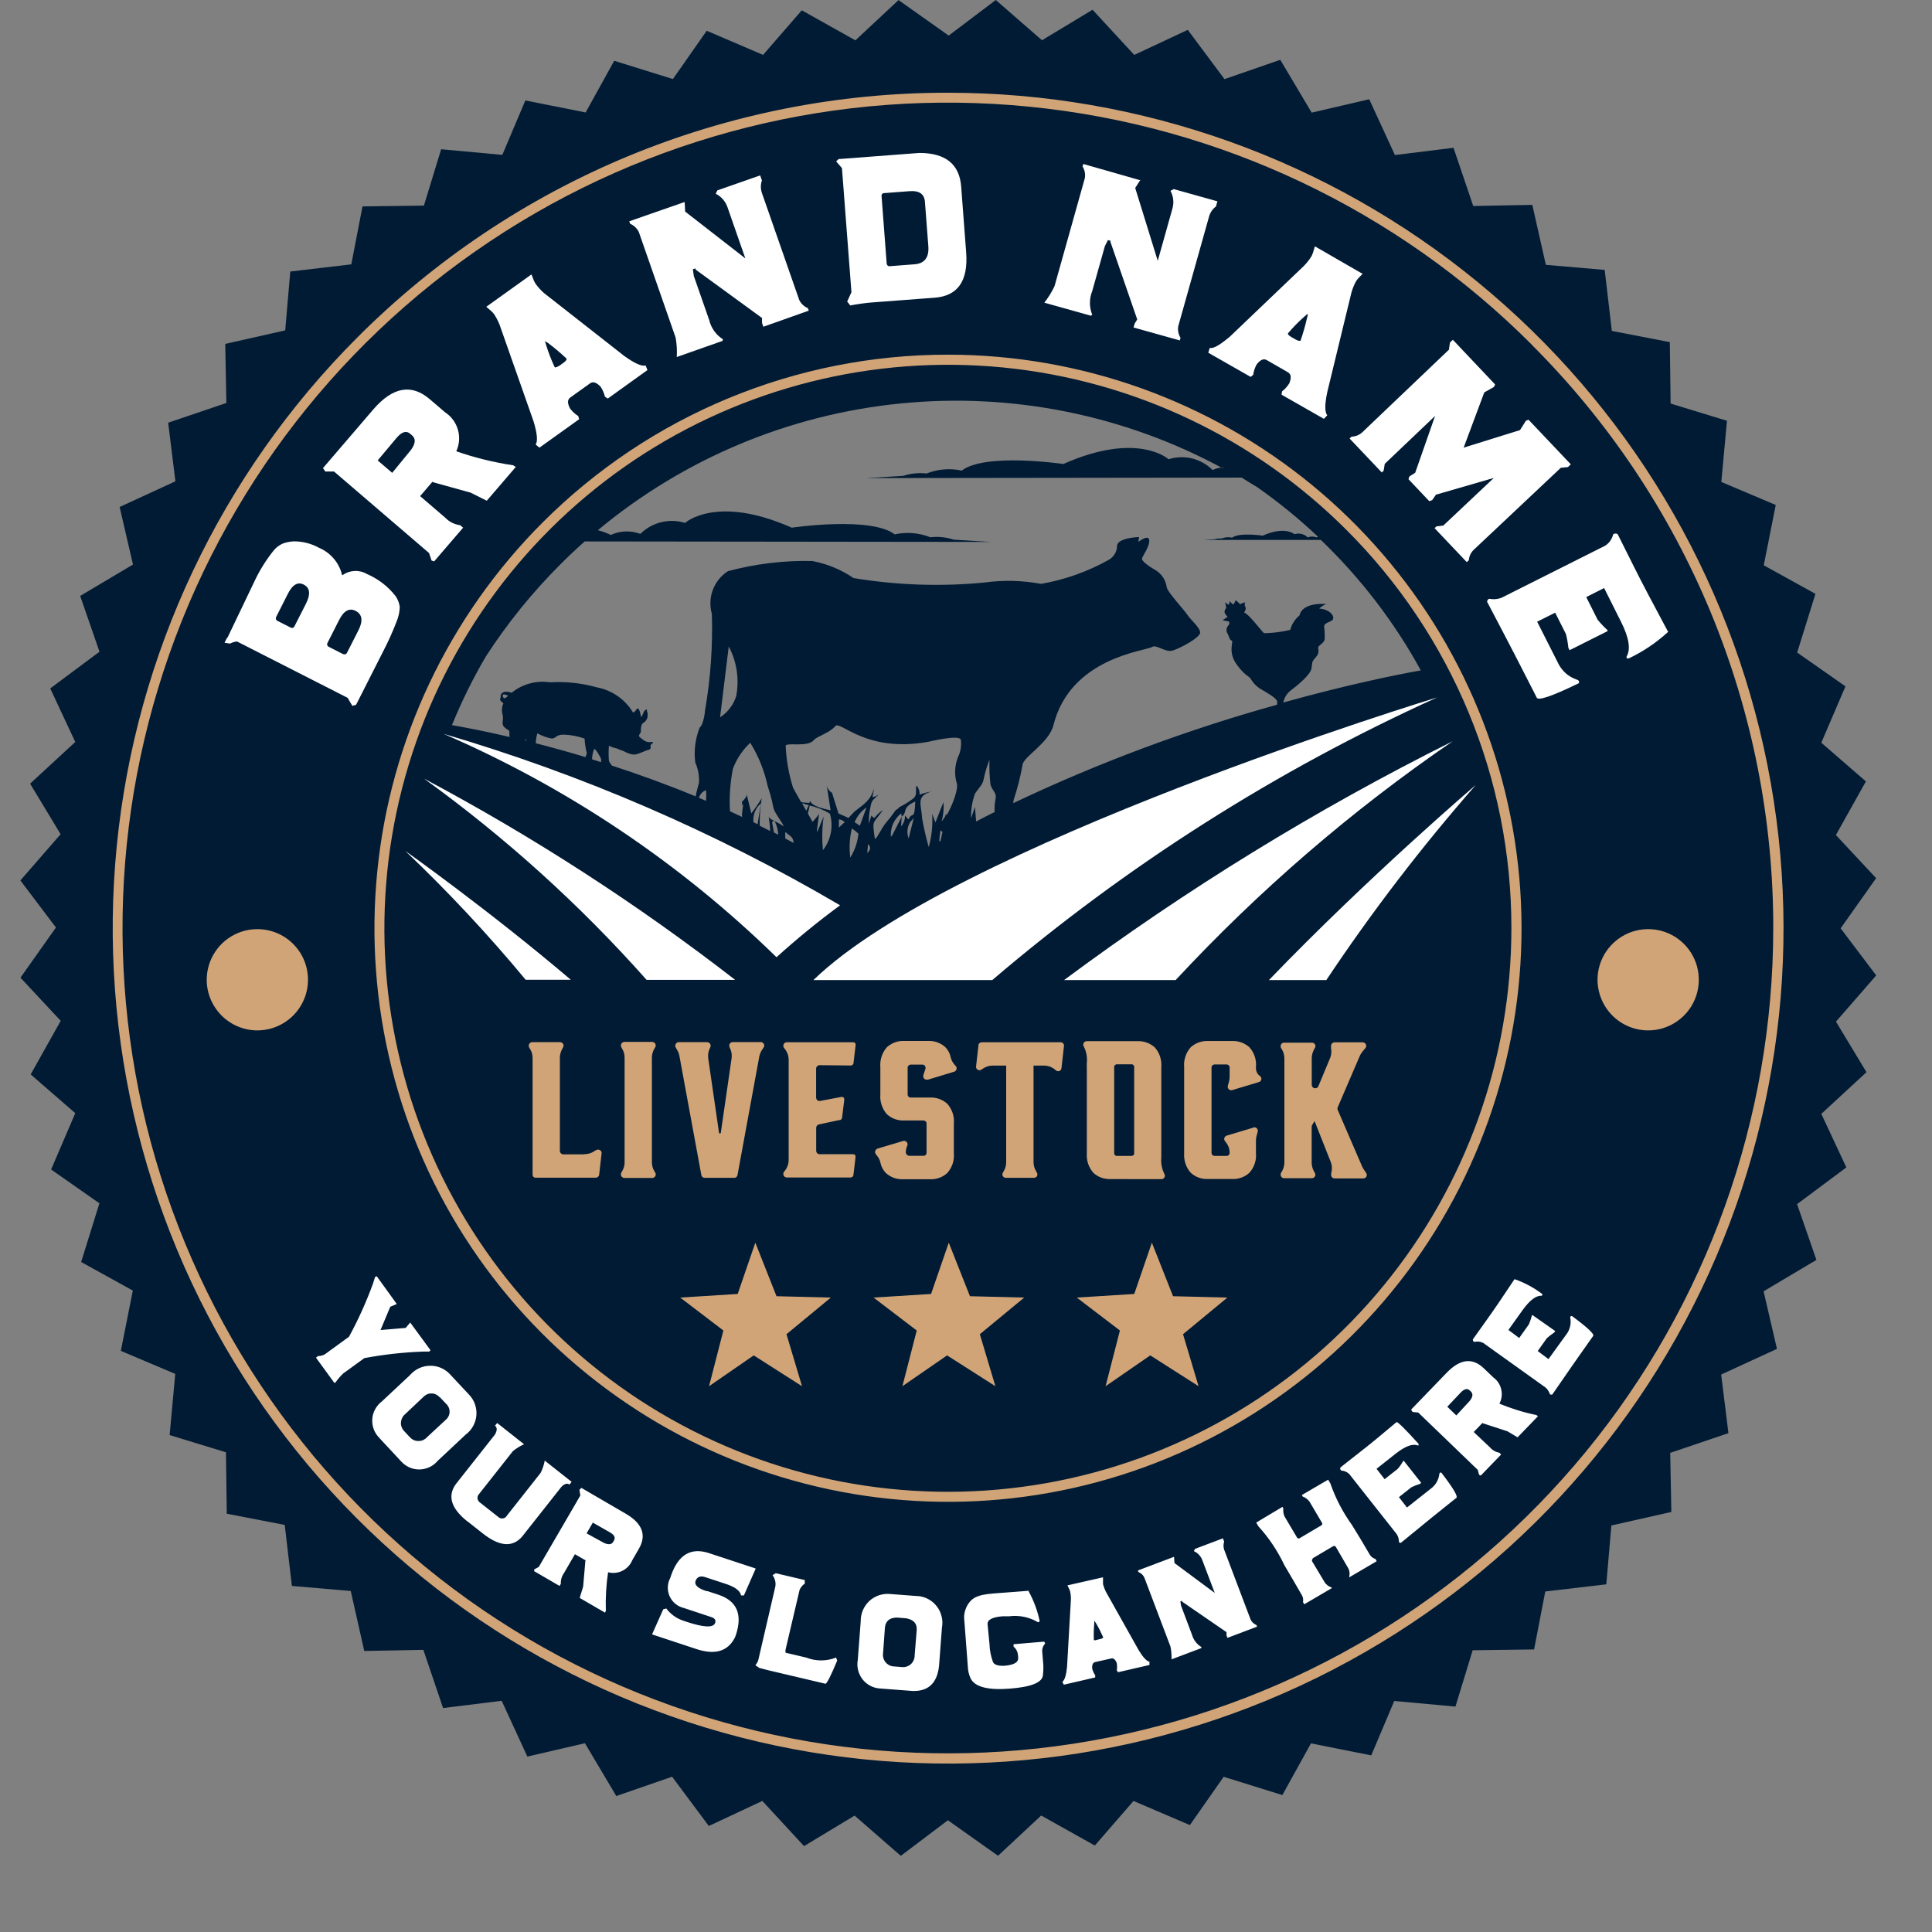 <svg width="24" height="24" viewBox="0 0 24 24" fill="none" xmlns="http://www.w3.org/2000/svg">
<rect x="0" y="0" width="24" height="24" fill="#808080" stroke="none"/>
<path fill-rule="evenodd" clip-rule="evenodd" d="M11.785 0.442L12.37 0L12.944 0.5L13.572 0.121L14.09 0.682L14.755 0.371L15.211 0.983L15.904 0.743L16.294 1.399L17.009 1.233L17.328 1.926L18.056 1.836L18.301 2.559L19.035 2.545L19.203 3.29L19.934 3.353L20.023 4.111L20.743 4.25L20.753 5.013L21.453 5.227L21.383 5.987L22.059 6.273L21.91 7.022L22.552 7.377L22.325 8.106L22.925 8.526L22.625 9.226L23.179 9.707L22.806 10.373L23.306 10.909L22.865 11.532L23.307 12.117L22.807 12.691L23.186 13.319L22.625 13.837L22.936 14.502L22.324 14.958L22.564 15.651L21.908 16.041L22.074 16.756L21.381 17.075L21.471 17.803L20.748 18.048L20.762 18.782L20.017 18.95L19.954 19.681L19.196 19.77L19.057 20.49L18.294 20.5L18.08 21.2L17.32 21.13L17.034 21.806L16.285 21.657L15.93 22.299L15.201 22.072L14.781 22.672L14.081 22.372L13.6 22.926L12.934 22.553L12.398 23.053L11.775 22.612L11.19 23.054L10.616 22.554L9.988 22.933L9.47 22.372L8.805 22.683L8.349 22.071L7.656 22.311L7.266 21.655L6.551 21.821L6.232 21.128L5.504 21.218L5.259 20.495L4.525 20.509L4.357 19.764L3.626 19.701L3.537 18.943L2.817 18.804L2.807 18.041L2.107 17.827L2.177 17.067L1.501 16.781L1.65 16.032L1.008 15.677L1.235 14.948L0.635 14.528L0.935 13.828L0.381 13.347L0.754 12.681L0.254 12.145L0.695 11.522L0.253 10.937L0.753 10.363L0.374 9.735L0.935 9.217L0.624 8.552L1.236 8.096L0.996 7.403L1.652 7.013L1.486 6.298L2.179 5.979L2.089 5.251L2.812 5.006L2.798 4.272L3.543 4.104L3.606 3.373L4.364 3.284L4.503 2.564L5.266 2.554L5.48 1.854L6.24 1.924L6.526 1.248L7.275 1.397L7.63 0.755L8.359 0.982L8.779 0.382L9.479 0.682L9.96 0.128L10.626 0.501L11.162 0.001L11.785 0.442ZM8.685 9.912L8.77 9.948C8.774 9.904 8.774 9.859 8.77 9.815C8.748 9.824 8.729 9.837 8.714 9.854C8.698 9.872 8.687 9.893 8.681 9.915L8.685 9.912ZM9.053 8.028L8.945 8.911C9.04 8.849 9.11 8.757 9.145 8.649C9.186 8.438 9.153 8.219 9.052 8.029L9.053 8.028ZM6.312 8.641C6.312 8.641 6.263 8.619 6.25 8.629C6.237 8.639 6.25 8.667 6.261 8.673C6.272 8.679 6.304 8.654 6.312 8.641ZM7.356 9.433L7.467 9.468C7.467 9.451 7.467 9.436 7.467 9.428C7.467 9.42 7.395 9.29 7.381 9.305C7.364 9.346 7.355 9.39 7.355 9.434L7.356 9.433ZM6.656 9.233C6.846 9.282 7.056 9.339 7.273 9.405C7.281 9.379 7.29 9.357 7.29 9.357C7.274 9.297 7.265 9.237 7.262 9.175C7.178 9.145 7.089 9.128 7 9.126C6.9 9.126 6.91 9.176 6.851 9.174C6.789 9.162 6.73 9.14 6.675 9.11C6.664 9.15 6.657 9.191 6.656 9.233ZM6.52 9.199H6.538V9.179L6.524 9.195L6.52 9.199ZM10.783 10.484L10.773 10.597C10.817 10.557 10.82 10.524 10.783 10.484ZM10.564 10.651C10.619 10.562 10.653 10.461 10.664 10.356C10.638 10.332 10.611 10.31 10.582 10.291C10.554 10.409 10.547 10.531 10.562 10.651H10.564ZM9.75 10.413L9.858 10.471C9.858 10.444 9.849 10.417 9.831 10.396L9.755 10.335C9.754 10.361 9.754 10.387 9.755 10.413H9.75ZM9.62 10.196C9.591 10.21 9.585 10.188 9.601 10.27L9.614 10.341L9.667 10.369C9.665 10.308 9.649 10.249 9.62 10.196ZM11.288 10.412L11.35 10.167C11.35 10.167 11.339 10.167 11.338 10.176L11.304 10.216C11.286 10.246 11.276 10.28 11.273 10.314C11.27 10.349 11.275 10.384 11.288 10.416V10.412ZM10.421 10.18V10.28L10.494 10.212C10.441 10.179 10.48 10.191 10.418 10.178L10.421 10.18ZM11.202 10.144L11.195 10.104C11.151 10.138 11.117 10.183 11.094 10.233C11.072 10.284 11.063 10.34 11.067 10.395C11.067 10.395 11.078 10.381 11.08 10.383L11.203 10.143L11.202 10.144ZM9.36 10.214L9.411 10.239L9.452 9.981C9.418 10.009 9.393 10.046 9.377 10.086C9.36 10.127 9.355 10.171 9.36 10.215V10.214ZM10.038 10.11L10.094 10.21C10.126 10.174 10.16 10.135 10.175 10.11L10.148 10.316C10.15 10.322 10.152 10.327 10.153 10.333L10.232 10.143C10.212 10.281 10.209 10.422 10.223 10.561C10.272 10.498 10.306 10.423 10.321 10.344C10.336 10.265 10.332 10.184 10.309 10.107C10.231 10.06 10.146 10.026 10.057 10.007C10.053 10.037 10.046 10.068 10.037 10.097L10.038 10.11ZM11.202 10.144L11.193 10.266C11.227 10.229 11.244 10.179 11.242 10.129L11.273 10.168L11.286 10.178C11.334 10.072 11.36 10.207 11.37 9.957C11.196 10.033 11.278 10.089 11.202 10.144ZM10.616 10.215C10.639 10.227 10.661 10.242 10.681 10.258L10.764 10.03C10.698 10.076 10.646 10.14 10.616 10.215ZM10.016 10.071L10.047 10.001C10.016 9.994 9.989 9.987 9.963 9.979L10.016 10.071ZM9.732 10.26C9.727 10.245 9.72 10.231 9.712 10.218C9.552 9.979 9.65 10.11 9.536 9.763C9.495 9.573 9.422 9.392 9.32 9.227C9.224 9.317 9.15 9.428 9.104 9.551C9.07 9.725 9.058 9.902 9.068 10.078L9.218 10.148V10.101C9.224 10.061 9.228 10.021 9.232 9.988L9.218 10.003V9.96C9.254 9.924 9.284 9.887 9.274 9.86L9.333 10.104C9.38 10.044 9.423 9.981 9.462 9.916C9.444 10.029 9.436 10.143 9.437 10.257L9.567 10.323C9.567 10.265 9.557 10.208 9.55 10.155C9.555 10.155 9.563 10.155 9.566 10.164C9.581 10.2 9.555 10.153 9.622 10.202C9.661 10.218 9.699 10.24 9.733 10.265L9.732 10.26ZM11.709 10.336L11.684 10.314C11.675 10.36 11.669 10.407 11.668 10.454L11.684 10.445L11.708 10.336H11.709ZM11.763 10.122C11.838 9.989 11.913 9.786 11.883 9.722C11.854 9.617 11.86 9.505 11.901 9.404C11.933 9.338 11.945 9.264 11.936 9.191C11.924 9.119 11.536 9.214 11.536 9.214C10.75 9.358 10.436 8.942 10.375 9.021C10.314 9.1 10.146 9.15 10.115 9.189C10.038 9.289 9.784 9.219 9.76 9.262C9.767 9.439 9.798 9.614 9.851 9.783C9.86 9.804 9.902 9.876 9.951 9.963C9.971 9.969 9.992 9.971 10.013 9.971C10.07 9.971 10.04 9.992 10.065 9.949C10.081 10.016 10.241 10.049 10.318 10.066L10.269 9.749C10.272 9.77 10.28 9.789 10.291 9.806C10.303 9.824 10.318 9.838 10.336 9.849L10.416 10.105L10.54 10.161L10.616 10.08C10.736 9.986 10.81 9.949 10.859 9.791L10.838 9.903C10.901 9.884 10.862 9.903 10.913 9.868C10.869 9.928 10.828 9.921 10.813 10.026C10.797 10.093 10.791 10.162 10.793 10.231L10.825 10.131C10.883 10.194 10.846 10.142 10.968 10.063C10.84 10.248 10.833 10.172 10.868 10.422C10.868 10.422 10.877 10.412 10.878 10.414C10.879 10.416 10.886 10.408 10.888 10.406L10.943 10.316C10.963 10.278 10.988 10.242 11.015 10.209C11.043 10.177 11.069 10.144 11.094 10.109C11.143 10.033 11.125 10.08 11.175 10.025C11.226 10 11.274 9.971 11.32 9.937C11.396 9.892 11.375 9.855 11.381 9.761C11.408 9.788 11.381 9.733 11.414 9.808C11.422 9.828 11.425 9.85 11.422 9.872C11.47 9.854 11.52 9.841 11.571 9.833C11.371 9.889 11.447 9.996 11.455 10.167C11.476 10.287 11.504 10.406 11.537 10.523C11.575 10.388 11.589 10.248 11.579 10.108L11.62 10.217L11.72 9.964C11.727 10.045 11.719 10.127 11.697 10.205C11.714 10.184 11.73 10.161 11.744 10.137L11.752 10.102V10.118L11.763 10.122ZM12.125 10.205C12.202 10.165 12.279 10.125 12.356 10.087C12.352 10.036 12.356 9.984 12.365 9.934C12.389 9.846 12.322 9.822 12.304 9.744C12.292 9.642 12.288 9.54 12.292 9.438C12.262 9.512 12.239 9.589 12.222 9.667C12.211 9.748 12.162 9.782 12.113 9.857C12.076 9.955 12.06 10.059 12.064 10.164L12.111 10.025L12.126 10.206L12.125 10.205ZM15.185 5.815C13.963 5.154 12.57 4.874 11.188 5.012C9.805 5.149 8.495 5.697 7.427 6.586C7.482 6.601 7.536 6.621 7.588 6.645C7.645 6.619 7.707 6.604 7.77 6.602C7.833 6.6 7.896 6.61 7.955 6.632C8.026 6.561 8.116 6.511 8.213 6.487C8.311 6.463 8.414 6.466 8.51 6.496C8.51 6.496 8.897 6.139 9.835 6.555C9.835 6.555 10.817 6.41 11.114 6.638C11.262 6.606 11.416 6.618 11.557 6.674C11.655 6.663 11.755 6.673 11.849 6.704L12.308 6.732L7.263 6.726C7.158 6.819 7.057 6.915 6.958 7.014C6.611 7.361 6.302 7.743 6.036 8.154C5.875 8.428 5.734 8.714 5.614 9.008C5.756 9.032 6.006 9.079 6.331 9.155C6.324 9.119 6.331 9.1 6.326 9.082C6.321 9.064 6.305 9.073 6.263 9.031C6.221 8.989 6.263 8.942 6.242 8.873C6.23 8.83 6.233 8.784 6.251 8.743C6.257 8.731 6.243 8.732 6.221 8.709C6.215 8.703 6.212 8.695 6.212 8.687C6.212 8.678 6.215 8.67 6.221 8.664C6.219 8.656 6.218 8.649 6.219 8.641C6.221 8.633 6.224 8.626 6.228 8.619C6.264 8.569 6.356 8.606 6.356 8.606C6.421 8.552 6.497 8.513 6.579 8.491C6.661 8.468 6.746 8.463 6.83 8.476C7.026 8.464 7.223 8.485 7.412 8.538C7.505 8.555 7.592 8.592 7.67 8.645C7.748 8.698 7.813 8.768 7.862 8.848C7.877 8.854 7.891 8.834 7.899 8.822C7.906 8.813 7.914 8.804 7.923 8.797C7.954 8.819 7.959 8.908 7.967 8.905C7.975 8.902 7.987 8.865 7.999 8.841C8.003 8.834 8.008 8.827 8.015 8.822C8.021 8.817 8.029 8.814 8.037 8.812C8.035 8.826 8.037 8.841 8.043 8.854C8.06 8.954 7.991 8.974 7.976 8.994C7.964 9.021 7.959 9.051 7.962 9.081C7.962 9.107 7.934 9.126 7.938 9.143C7.942 9.16 7.985 9.185 8 9.198C8.013 9.207 8.027 9.213 8.042 9.216C8.06 9.22 8.079 9.22 8.098 9.216C8.118 9.216 8.112 9.227 8.112 9.227C8.091 9.243 8.073 9.261 8.082 9.279C8.091 9.297 8.064 9.317 8.053 9.316C8.045 9.316 8.038 9.318 8.032 9.323C8.02 9.323 7.994 9.341 7.915 9.367C7.836 9.393 7.745 9.324 7.727 9.323C7.709 9.322 7.667 9.295 7.646 9.294C7.618 9.287 7.59 9.277 7.564 9.264C7.559 9.324 7.559 9.385 7.564 9.445C7.564 9.465 7.59 9.491 7.6 9.51C7.929 9.617 8.281 9.744 8.642 9.893C8.653 9.826 8.674 9.762 8.683 9.724C8.688 9.638 8.672 9.551 8.637 9.472C8.618 9.325 8.637 9.177 8.691 9.039C8.746 8.991 8.758 8.826 8.758 8.826C8.827 8.43 8.855 8.028 8.843 7.626C8.815 7.528 8.819 7.423 8.855 7.328C8.891 7.232 8.957 7.15 9.043 7.095C9.384 7.004 9.736 6.961 10.089 6.969C10.273 7.003 10.448 7.075 10.603 7.181C11.141 7.27 11.689 7.289 12.232 7.236C12.465 7.204 12.701 7.21 12.932 7.253C13.228 7.202 13.514 7.1 13.776 6.953C13.806 6.935 13.832 6.91 13.849 6.88C13.867 6.85 13.876 6.815 13.876 6.78C13.882 6.68 14.149 6.671 14.149 6.671L14.142 6.731C14.142 6.731 14.269 6.631 14.276 6.711C14.283 6.791 14.188 6.911 14.186 6.941C14.184 6.971 14.267 7.033 14.353 7.082C14.39 7.104 14.422 7.134 14.446 7.17C14.47 7.206 14.486 7.247 14.493 7.29C14.493 7.346 14.715 7.581 14.752 7.64C14.789 7.699 14.907 7.794 14.909 7.857C14.911 7.92 14.654 8.057 14.565 8.082C14.476 8.107 14.365 8.003 14.313 8.036C14.237 8.088 13.299 8.163 13.086 9.009C13.029 9.236 12.703 9.403 12.701 9.509C12.675 9.654 12.638 9.797 12.592 9.937C12.589 9.95 12.588 9.964 12.587 9.977C13.642 9.476 14.739 9.067 15.864 8.754C15.867 8.739 15.867 8.724 15.864 8.709C15.851 8.665 15.704 8.586 15.676 8.568C15.623 8.54 15.578 8.498 15.546 8.448C15.516 8.387 15.484 8.418 15.365 8.258C15.246 8.098 15.329 7.964 15.301 7.958C15.273 7.952 15.267 7.9 15.25 7.873C15.24 7.858 15.235 7.84 15.236 7.822C15.237 7.804 15.244 7.787 15.256 7.773C15.263 7.767 15.268 7.758 15.27 7.749C15.272 7.74 15.271 7.73 15.268 7.721L15.187 7.705L15.25 7.662C15.25 7.662 15.212 7.626 15.212 7.603C15.211 7.595 15.213 7.586 15.216 7.578C15.219 7.57 15.224 7.563 15.23 7.557C15.238 7.557 15.218 7.481 15.218 7.481C15.218 7.481 15.256 7.515 15.264 7.51C15.272 7.505 15.273 7.468 15.273 7.468C15.273 7.468 15.314 7.51 15.323 7.507C15.332 7.504 15.346 7.454 15.352 7.457C15.358 7.46 15.409 7.509 15.409 7.509C15.415 7.491 15.47 7.483 15.47 7.483C15.464 7.491 15.462 7.501 15.462 7.511C15.462 7.52 15.464 7.53 15.47 7.538C15.488 7.567 15.454 7.608 15.454 7.608C15.512 7.625 15.676 7.846 15.702 7.866C15.812 7.864 15.921 7.85 16.028 7.825C16.046 7.754 16.087 7.691 16.143 7.645C16.182 7.472 16.477 7.504 16.477 7.504C16.443 7.515 16.413 7.534 16.388 7.56C16.538 7.571 16.588 7.673 16.55 7.704C16.512 7.735 16.441 7.736 16.45 7.793C16.456 7.839 16.457 7.885 16.456 7.931C16.456 7.982 16.398 8.007 16.38 8.031C16.362 8.055 16.404 8.096 16.35 8.159C16.296 8.222 16.303 8.213 16.293 8.299C16.283 8.385 16.093 8.532 16.042 8.571C15.998 8.603 15.965 8.647 15.949 8.699C15.948 8.709 15.944 8.719 15.938 8.728C16.708 8.513 17.321 8.386 17.65 8.328C17.321 7.727 16.902 7.181 16.408 6.707H14.95L15.087 6.699C15.115 6.69 15.145 6.687 15.174 6.69C15.216 6.673 15.262 6.669 15.306 6.679C15.395 6.611 15.686 6.654 15.686 6.654C15.965 6.53 16.08 6.636 16.08 6.636C16.108 6.627 16.139 6.626 16.168 6.633C16.197 6.64 16.224 6.655 16.245 6.676C16.262 6.669 16.281 6.665 16.299 6.665C16.318 6.665 16.337 6.669 16.354 6.676L16.373 6.668C16.136 6.444 15.883 6.238 15.616 6.051C15.549 6.011 15.485 5.972 15.424 5.933L10.768 5.939L11.221 5.911C11.314 5.881 11.413 5.871 11.51 5.882C11.649 5.827 11.801 5.814 11.947 5.846C12.24 5.621 13.209 5.764 13.209 5.764C14.135 5.353 14.516 5.705 14.516 5.705C14.611 5.675 14.712 5.672 14.809 5.695C14.905 5.719 14.993 5.769 15.064 5.839C15.106 5.818 15.153 5.807 15.2 5.806L15.185 5.815Z" fill="#011B34"/>
<path fill-rule="evenodd" clip-rule="evenodd" d="M18.046 9.208C16.352 10.053 14.737 11.046 13.218 12.175H14.604C15.638 11.062 16.792 10.066 18.046 9.208Z" fill="white"/>
<path fill-rule="evenodd" clip-rule="evenodd" d="M5.51 9.116C7.233 9.622 8.888 10.337 10.436 11.246C10.162 11.447 9.898 11.663 9.646 11.891C8.449 10.721 7.047 9.781 5.51 9.116Z" fill="white"/>
<path fill-rule="evenodd" clip-rule="evenodd" d="M5.267 9.672C6.624 10.394 7.917 11.23 9.132 12.172H8.032C7.205 11.24 6.277 10.402 5.267 9.672Z" fill="white"/>
<path fill-rule="evenodd" clip-rule="evenodd" d="M5.035 10.571C5.035 10.571 6.063 11.298 7.091 12.171H6.53C6.064 11.609 5.565 11.075 5.035 10.571Z" fill="white"/>
<path fill-rule="evenodd" clip-rule="evenodd" d="M18.333 9.751C18.333 9.751 17.01 10.879 15.763 12.175H16.476C17.041 11.327 17.662 10.517 18.333 9.751Z" fill="white"/>
<path fill-rule="evenodd" clip-rule="evenodd" d="M17.855 8.663C17.855 8.663 11.835 10.496 10.104 12.175H12.326C13.995 10.75 15.856 9.568 17.855 8.663Z" fill="white"/>
<path fill-rule="evenodd" clip-rule="evenodd" d="M2.827 7.919L3.156 7.232C3.221 7.091 3.303 6.959 3.4 6.838C3.431 6.8 3.471 6.77 3.516 6.751C3.558 6.736 3.602 6.728 3.647 6.725C3.758 6.724 3.868 6.752 3.965 6.806C4.034 6.835 4.095 6.88 4.144 6.937C4.193 6.993 4.228 7.061 4.247 7.133C4.247 7.138 4.247 7.141 4.247 7.143C4.247 7.145 4.253 7.143 4.257 7.143C4.301 7.112 4.352 7.095 4.405 7.093C4.458 7.09 4.511 7.103 4.557 7.13C4.697 7.19 4.82 7.284 4.914 7.405C4.942 7.445 4.959 7.49 4.966 7.538C4.965 7.6 4.951 7.662 4.927 7.72C4.877 7.851 4.819 7.979 4.754 8.103L4.424 8.754L4.378 8.769C4.358 8.738 4.338 8.703 4.319 8.669L2.945 7.969C2.915 7.971 2.885 7.98 2.858 7.995L2.789 7.984L2.82 7.924L2.827 7.919ZM3.442 7.71L3.613 7.797C3.617 7.799 3.621 7.8 3.625 7.8C3.63 7.801 3.634 7.8 3.638 7.799C3.642 7.797 3.646 7.795 3.649 7.792C3.653 7.789 3.655 7.786 3.657 7.782L3.8 7.501C3.86 7.383 3.852 7.303 3.775 7.263C3.698 7.222 3.63 7.264 3.57 7.388L3.429 7.667C3.422 7.688 3.429 7.703 3.444 7.711L3.442 7.71ZM4.082 8.034L4.263 8.126C4.285 8.133 4.3 8.126 4.309 8.112L4.452 7.831C4.512 7.713 4.501 7.633 4.42 7.59C4.339 7.547 4.268 7.587 4.208 7.711L4.067 7.989C4.065 7.993 4.064 7.997 4.064 8.002C4.063 8.006 4.064 8.011 4.065 8.015C4.067 8.019 4.069 8.023 4.072 8.026C4.075 8.029 4.078 8.032 4.082 8.034ZM4.692 5.72L4.872 5.874L5.106 5.588C5.162 5.51 5.167 5.45 5.119 5.409L5.095 5.388C5.047 5.346 4.991 5.364 4.927 5.439L4.693 5.718L4.692 5.72ZM5.374 5.989L5.847 6.12L6.047 6.22L6.407 5.801L6.375 5.78C6.134 5.744 5.898 5.686 5.668 5.606C5.707 5.522 5.714 5.426 5.688 5.337C5.662 5.248 5.606 5.172 5.528 5.121L5.34 4.96C5.113 4.765 4.88 4.806 4.64 5.083L4.012 5.815L4.041 5.857H4.149L5.33 6.87L5.361 6.963L5.393 6.974L5.753 6.555L5.716 6.524C5.646 6.515 5.581 6.483 5.532 6.432L5.219 6.163L5.375 5.981L5.374 5.989ZM6.603 3.411L6.632 3.486C6.639 3.501 6.647 3.515 6.656 3.529C6.685 3.569 6.719 3.606 6.756 3.639L7.756 4.423C7.885 4.515 7.973 4.554 8.02 4.54L8.043 4.597L7.55 4.951L7.515 4.928C7.504 4.884 7.486 4.842 7.461 4.804C7.41 4.75 7.366 4.736 7.33 4.762L7.083 4.939C7.047 4.965 7.047 5.011 7.083 5.077C7.111 5.113 7.144 5.144 7.183 5.168L7.194 5.208L6.701 5.561L6.654 5.522C6.682 5.482 6.674 5.386 6.628 5.234L6.206 4.034C6.187 3.987 6.164 3.942 6.136 3.9C6.125 3.887 6.114 3.875 6.102 3.864L6.041 3.811L6.599 3.411H6.603ZM6.769 4.237L6.783 4.283C6.812 4.378 6.848 4.47 6.89 4.56C6.897 4.57 6.917 4.56 6.949 4.543L7.002 4.505C7.033 4.481 7.044 4.464 7.037 4.454C6.965 4.386 6.889 4.322 6.81 4.262L6.769 4.237ZM8.506 2.509L7.817 2.749L7.828 2.78C7.874 2.799 7.912 2.835 7.935 2.88L8.393 4.194C8.407 4.273 8.412 4.354 8.407 4.435L8.975 4.235L8.981 4.215C8.895 4.161 8.834 4.075 8.81 3.976L8.619 3.429L8.607 3.345L8.638 3.334L8.643 3.35L9.466 3.95V4.011L9.483 4.059L10.047 3.859L10.036 3.828C9.989 3.809 9.952 3.773 9.929 3.728L9.465 2.398C9.447 2.347 9.447 2.292 9.465 2.242L9.443 2.179L8.911 2.365L8.891 2.407C8.958 2.44 9.009 2.498 9.035 2.568L9.259 3.21L8.511 2.628L8.505 2.508L8.506 2.509ZM10.42 1.976L11.42 1.9C11.745 1.9 11.919 2.039 11.94 2.318L12.002 3.135C12.029 3.488 11.899 3.676 11.613 3.698L10.82 3.758C10.761 3.763 10.675 3.774 10.562 3.794L10.524 3.746L10.577 3.63L10.459 2.088L10.387 2.005L10.418 1.975L10.42 1.976ZM10.951 2.435L11.015 3.278C11.021 3.299 11.033 3.308 11.051 3.307L11.361 3.283C11.486 3.273 11.543 3.198 11.532 3.057L11.49 2.509C11.483 2.409 11.418 2.365 11.296 2.375L10.983 2.399C10.961 2.399 10.949 2.415 10.951 2.435ZM14.166 2.235L14.102 2.335L14.382 3.24L14.566 2.585C14.585 2.513 14.576 2.436 14.54 2.371L14.581 2.349L15.123 2.501L15.105 2.565C15.062 2.597 15.031 2.643 15.018 2.695L14.637 4.051C14.628 4.101 14.638 4.153 14.665 4.197L14.656 4.229L14.081 4.068L14.095 4.02L14.127 3.968L13.795 3.007V2.991L13.763 2.982L13.725 3.058L13.568 3.616C13.53 3.71 13.53 3.816 13.568 3.91L13.552 3.922L12.973 3.76C13.023 3.696 13.066 3.627 13.1 3.554L13.476 2.214C13.485 2.163 13.475 2.112 13.448 2.068L13.457 2.037L14.157 2.237L14.166 2.235ZM16.929 3.403L16.334 3.06L16.311 3.137C16.306 3.153 16.299 3.168 16.292 3.183C16.265 3.226 16.234 3.266 16.199 3.302L15.279 4.181C15.159 4.281 15.079 4.332 15.027 4.323L15.01 4.382L15.536 4.682L15.568 4.656C15.574 4.611 15.588 4.568 15.61 4.528C15.655 4.469 15.697 4.451 15.736 4.473L16 4.625C16.039 4.648 16.044 4.693 16.016 4.762C15.992 4.8 15.962 4.834 15.926 4.862L15.92 4.903L16.446 5.203L16.488 5.159C16.456 5.122 16.455 5.025 16.488 4.87L16.788 3.634C16.802 3.585 16.821 3.538 16.845 3.494C16.855 3.478 16.866 3.465 16.875 3.455L16.931 3.397L16.929 3.403ZM16.245 3.895C16.245 3.909 16.245 3.925 16.238 3.943C16.216 4.04 16.189 4.135 16.157 4.229C16.151 4.24 16.13 4.236 16.096 4.218L16.04 4.186C16.007 4.166 15.994 4.15 16.001 4.139C16.066 4.063 16.135 3.992 16.21 3.927L16.246 3.896L16.245 3.895ZM17.496 5.953L17.509 5.918L17.58 5.873L17.827 5.167L17.202 5.762L17.188 5.847L17.165 5.869L16.765 5.447L16.79 5.424C16.839 5.423 16.886 5.404 16.922 5.371L17.999 4.344L18.012 4.255L18.048 4.221L18.573 4.776L18.558 4.807L18.438 4.875L18.182 5.561L18.882 5.343L18.956 5.226L18.988 5.214L19.513 5.768L19.478 5.802L19.389 5.811L18.306 6.831C18.271 6.865 18.25 6.911 18.246 6.96L18.221 6.983L17.821 6.561L17.844 6.539L17.929 6.529L18.557 5.937L17.838 6.145L17.79 6.214L17.754 6.225L17.497 5.953H17.496ZM20.724 7.853C20.535 7.501 20.393 7.232 20.3 7.045L20.1 6.645C20.092 6.629 20.077 6.624 20.055 6.63L20.04 6.637C20.026 6.695 19.991 6.746 19.94 6.779L18.652 7.426C18.607 7.443 18.558 7.448 18.511 7.44C18.505 7.438 18.5 7.438 18.494 7.44C18.488 7.443 18.483 7.449 18.479 7.455C18.476 7.461 18.473 7.468 18.473 7.475C18.728 7.958 18.923 8.336 19.06 8.607L19.09 8.667C19.109 8.706 19.279 8.649 19.598 8.494L19.613 8.487C19.615 8.483 19.616 8.478 19.616 8.473C19.616 8.469 19.615 8.464 19.613 8.46C19.611 8.456 19.607 8.452 19.604 8.45C19.6 8.447 19.596 8.445 19.591 8.444C19.537 8.426 19.488 8.398 19.446 8.36C19.404 8.321 19.371 8.275 19.348 8.223L19.095 7.723L19.319 7.611L19.453 7.877C19.467 7.933 19.477 7.99 19.483 8.048L19.498 8.077L19.972 7.839L19.965 7.824C19.922 7.785 19.883 7.743 19.846 7.698L19.705 7.417L19.927 7.305L20.135 7.72C20.236 7.92 20.26 8.065 20.206 8.156C20.205 8.161 20.205 8.166 20.206 8.171C20.206 8.178 20.219 8.181 20.235 8.178C20.412 8.094 20.575 7.984 20.719 7.852L20.724 7.853Z" fill="white"/>
<path fill-rule="evenodd" clip-rule="evenodd" d="M11.776 4.406C13.425 4.406 15.022 4.978 16.296 6.023C17.57 7.069 18.443 8.524 18.764 10.141C19.086 11.758 18.837 13.436 18.06 14.89C17.283 16.344 16.026 17.483 14.503 18.114C12.98 18.745 11.286 18.828 9.708 18.349C8.131 17.871 6.768 16.86 5.852 15.49C4.936 14.119 4.524 12.474 4.686 10.833C4.847 9.193 5.573 7.659 6.738 6.493C7.399 5.831 8.184 5.305 9.049 4.947C9.913 4.589 10.84 4.405 11.776 4.406ZM16.725 6.582C15.58 5.437 14.073 4.724 12.461 4.565C10.85 4.407 9.233 4.812 7.886 5.711C6.54 6.611 5.547 7.95 5.077 9.5C4.606 11.05 4.688 12.714 5.308 14.211C5.928 15.707 7.047 16.942 8.475 17.705C9.904 18.469 11.553 18.713 13.141 18.397C14.729 18.081 16.159 17.224 17.186 15.972C18.214 14.72 18.775 13.151 18.775 11.531C18.776 10.612 18.596 9.701 18.244 8.852C17.892 8.003 17.376 7.231 16.725 6.582Z" fill="#D0A477"/>
<path fill-rule="evenodd" clip-rule="evenodd" d="M4.275 17.051C4.234 17.088 4.197 17.131 4.165 17.177H4.152L3.925 16.865L3.952 16.845C3.981 16.846 4.01 16.838 4.035 16.824L4.335 16.606C4.452 16.392 4.552 16.17 4.635 15.941L4.659 15.863L4.68 15.854L4.929 16.199L4.848 16.233L4.727 16.522L5.039 16.496L5.096 16.429L5.348 16.773L5.332 16.79H5.251C5.008 16.799 4.766 16.826 4.526 16.871L4.277 17.052L4.275 17.051ZM5.827 17.325L5.593 17.075C5.562 17.04 5.523 17.012 5.479 16.993C5.436 16.974 5.389 16.965 5.342 16.966C5.294 16.966 5.248 16.977 5.205 16.997C5.162 17.017 5.124 17.046 5.093 17.082L4.745 17.408C4.711 17.433 4.683 17.466 4.662 17.503C4.641 17.54 4.628 17.581 4.625 17.624C4.621 17.666 4.627 17.709 4.641 17.749C4.655 17.79 4.678 17.826 4.707 17.857L4.986 18.157C5.015 18.188 5.05 18.213 5.089 18.23C5.128 18.247 5.171 18.255 5.213 18.254C5.256 18.253 5.298 18.243 5.336 18.225C5.375 18.207 5.409 18.18 5.436 18.148L5.784 17.822C5.822 17.794 5.854 17.758 5.877 17.716C5.9 17.674 5.914 17.628 5.918 17.581C5.922 17.534 5.915 17.486 5.899 17.441C5.883 17.397 5.858 17.356 5.824 17.322L5.827 17.325ZM5.461 17.353L5.539 17.436C5.554 17.448 5.565 17.464 5.573 17.481C5.581 17.498 5.585 17.517 5.585 17.536C5.585 17.555 5.581 17.574 5.573 17.591C5.565 17.608 5.554 17.623 5.539 17.636L5.305 17.853C5.292 17.868 5.275 17.88 5.257 17.889C5.239 17.897 5.219 17.901 5.198 17.901C5.178 17.901 5.158 17.897 5.14 17.889C5.121 17.88 5.105 17.868 5.091 17.853L5.021 17.778C5.007 17.764 4.996 17.746 4.989 17.727C4.982 17.709 4.979 17.689 4.981 17.669C4.982 17.648 4.988 17.629 4.997 17.611C5.006 17.593 5.02 17.577 5.035 17.565L5.267 17.346C5.281 17.333 5.296 17.324 5.314 17.317C5.331 17.311 5.349 17.309 5.368 17.31C5.386 17.311 5.404 17.316 5.42 17.325C5.436 17.333 5.451 17.345 5.462 17.359L5.461 17.353ZM5.809 18.902C5.605 18.741 5.556 18.586 5.661 18.438L6.149 17.82C6.177 17.769 6.178 17.732 6.149 17.711L6.176 17.677L6.51 17.941C6.46 17.963 6.414 17.992 6.371 18.027L5.952 18.558C5.945 18.566 5.939 18.575 5.935 18.584C5.932 18.595 5.931 18.605 5.932 18.616C5.933 18.626 5.937 18.636 5.943 18.645C5.948 18.654 5.956 18.662 5.965 18.667L6.187 18.842C6.195 18.85 6.204 18.856 6.214 18.859C6.224 18.863 6.235 18.864 6.245 18.863C6.256 18.861 6.266 18.858 6.275 18.852C6.284 18.846 6.291 18.838 6.296 18.829L6.715 18.298C6.74 18.249 6.757 18.198 6.767 18.144L7.101 18.408L7.074 18.442C7.047 18.421 7.013 18.431 6.974 18.47L6.486 19.088C6.367 19.225 6.205 19.212 6 19.051L5.811 18.902H5.809ZM7.365 18.913L7.287 19.048L7.5 19.165C7.557 19.192 7.6 19.188 7.618 19.152L7.628 19.134C7.649 19.098 7.628 19.064 7.574 19.034L7.365 18.915V18.913ZM7.272 19.387L7.244 19.71L7.201 19.85L7.516 20.033L7.526 20.01C7.521 19.85 7.53 19.689 7.554 19.531C7.614 19.547 7.677 19.54 7.732 19.513C7.787 19.485 7.831 19.439 7.854 19.382L7.936 19.24C8.035 19.07 7.98 18.924 7.772 18.803L7.222 18.483L7.198 18.507L7.209 18.578L6.693 19.465L6.636 19.496V19.518L6.951 19.701L6.967 19.674C6.964 19.627 6.978 19.581 7.005 19.543L7.142 19.307L7.279 19.386L7.272 19.387ZM9.387 19.487L9.241 19.819H9.206C9.193 19.761 9.136 19.719 9.035 19.682L8.758 19.591C8.697 19.571 8.658 19.591 8.64 19.64C8.624 19.689 8.669 19.731 8.774 19.765H8.787L8.887 19.798L8.921 19.809C9.153 19.885 9.226 20.052 9.142 20.309L9.129 20.343C9.041 20.514 8.882 20.562 8.651 20.485L8.1 20.303L8.239 19.991L8.277 19.981C8.33 20.052 8.403 20.105 8.486 20.132L8.53 20.147C8.745 20.218 8.863 20.223 8.884 20.16C8.894 20.129 8.884 20.106 8.842 20.09L8.495 19.975C8.457 19.966 8.42 19.948 8.39 19.923C8.359 19.898 8.335 19.865 8.318 19.829C8.302 19.793 8.294 19.753 8.296 19.714C8.297 19.674 8.308 19.635 8.327 19.6L8.336 19.572C8.426 19.313 8.583 19.22 8.806 19.293L9.383 19.483L9.387 19.487ZM9.637 19.543L9.597 19.567C9.612 19.588 9.623 19.611 9.629 19.636C9.635 19.66 9.636 19.686 9.631 19.711L9.419 20.625C9.411 20.647 9.399 20.668 9.384 20.686L9.431 20.719L9.554 20.751L10.254 20.916C10.27 20.916 10.319 20.824 10.4 20.628L10.386 20.591C10.267 20.638 10.135 20.638 10.015 20.591L9.76 20.531C9.756 20.516 9.756 20.501 9.76 20.486L9.933 19.749C9.947 19.718 9.969 19.692 9.997 19.672V19.628L9.633 19.542L9.637 19.543ZM11.396 19.826C11.443 19.829 11.489 19.842 11.53 19.864C11.572 19.886 11.608 19.917 11.637 19.954C11.666 19.991 11.686 20.034 11.697 20.08C11.709 20.125 11.71 20.173 11.701 20.219L11.665 20.695C11.642 20.907 11.533 21.011 11.339 21.006L10.932 20.975C10.89 20.973 10.848 20.961 10.81 20.941C10.773 20.921 10.739 20.893 10.713 20.859C10.687 20.825 10.669 20.786 10.659 20.745C10.649 20.703 10.648 20.66 10.656 20.618L10.692 20.142C10.691 20.095 10.7 20.049 10.718 20.005C10.736 19.962 10.763 19.923 10.797 19.89C10.831 19.858 10.872 19.834 10.916 19.818C10.96 19.803 11.008 19.797 11.054 19.801L11.395 19.827L11.396 19.826ZM11.145 20.094C11.052 20.094 11.002 20.136 10.993 20.216L10.97 20.534C10.967 20.554 10.968 20.574 10.973 20.594C10.978 20.614 10.987 20.632 11 20.648C11.012 20.663 11.028 20.676 11.046 20.686C11.064 20.695 11.084 20.7 11.104 20.701L11.204 20.709C11.225 20.711 11.245 20.709 11.264 20.702C11.283 20.696 11.301 20.686 11.316 20.672C11.331 20.658 11.342 20.641 11.351 20.623C11.358 20.604 11.363 20.584 11.362 20.564L11.388 20.246C11.392 20.167 11.348 20.119 11.256 20.103L11.143 20.094H11.145ZM12.778 19.767C12.842 19.884 12.889 20.01 12.916 20.141L12.896 20.153C12.788 20.088 12.661 20.062 12.535 20.078C12.509 20.078 12.484 20.078 12.461 20.078H12.455C12.326 20.088 12.263 20.122 12.268 20.178L12.292 20.424C12.294 20.5 12.309 20.575 12.335 20.646C12.349 20.677 12.389 20.693 12.455 20.693H12.472C12.594 20.684 12.653 20.651 12.648 20.593C12.648 20.583 12.648 20.565 12.642 20.538C12.635 20.505 12.617 20.476 12.591 20.455V20.425L12.971 20.393L12.984 20.415C12.961 20.439 12.947 20.471 12.946 20.505L12.956 20.63C12.963 20.688 12.963 20.746 12.956 20.804C12.953 20.899 12.815 20.956 12.541 20.977C12.268 20.998 12.106 20.954 12.056 20.847C12.036 20.803 12.025 20.755 12.023 20.707L11.98 20.14C11.973 20.093 11.976 20.044 11.992 19.998C12.006 19.953 12.032 19.912 12.066 19.878C12.085 19.861 12.106 19.847 12.129 19.837C12.152 19.827 12.175 19.82 12.199 19.814C12.245 19.805 12.291 19.798 12.337 19.795L12.784 19.761L12.778 19.767ZM13.702 19.594V19.647C13.702 19.656 13.702 19.667 13.702 19.679C13.711 19.711 13.722 19.742 13.737 19.772L14.148 20.504C14.203 20.593 14.248 20.639 14.279 20.642V20.683L13.889 20.773L13.873 20.75C13.878 20.721 13.878 20.691 13.873 20.661C13.856 20.615 13.833 20.595 13.804 20.602L13.604 20.647C13.576 20.654 13.563 20.682 13.568 20.73C13.576 20.759 13.588 20.787 13.605 20.811V20.838L13.215 20.928L13.197 20.892C13.224 20.875 13.244 20.814 13.255 20.71L13.303 19.872C13.304 19.838 13.301 19.805 13.294 19.772C13.291 19.761 13.288 19.751 13.283 19.741L13.26 19.694L13.701 19.594H13.702ZM13.593 20.139V20.17C13.587 20.236 13.585 20.303 13.588 20.37C13.588 20.378 13.603 20.379 13.628 20.37L13.67 20.36C13.695 20.354 13.706 20.346 13.704 20.338C13.678 20.279 13.648 20.22 13.615 20.164L13.597 20.137L13.593 20.139ZM14.585 19.339L14.135 19.509L14.143 19.529C14.175 19.542 14.2 19.565 14.215 19.596L14.54 20.454C14.551 20.506 14.555 20.56 14.553 20.613L14.924 20.473V20.46C14.867 20.426 14.825 20.37 14.807 20.306L14.672 19.948L14.663 19.893L14.683 19.885V19.895L15.236 20.275V20.315L15.248 20.346L15.616 20.207L15.608 20.187C15.577 20.174 15.551 20.151 15.536 20.12L15.207 19.251C15.196 19.219 15.196 19.183 15.207 19.151L15.191 19.11L14.844 19.241L14.831 19.269C14.876 19.289 14.911 19.325 14.931 19.369L15.09 19.788L14.59 19.417L14.584 19.338L14.585 19.339ZM16.306 19.364C16.302 19.368 16.299 19.373 16.298 19.378C16.297 19.383 16.297 19.389 16.299 19.394L16.451 19.648C16.471 19.683 16.504 19.709 16.543 19.721V19.729L16.202 19.929L16.186 19.902C16.192 19.874 16.188 19.845 16.174 19.819C16.092 19.676 16.019 19.551 15.955 19.443C15.872 19.267 15.763 19.104 15.632 18.96L15.605 18.914L15.931 18.719L15.942 18.738C15.938 18.772 15.943 18.807 15.957 18.838L16.114 19.103C16.118 19.107 16.123 19.11 16.128 19.111C16.133 19.112 16.139 19.111 16.143 19.109L16.415 18.948C16.42 18.945 16.423 18.941 16.425 18.936C16.427 18.93 16.426 18.925 16.424 18.92L16.268 18.655C16.247 18.626 16.218 18.603 16.183 18.591L16.172 18.572L16.499 18.381L16.526 18.427C16.59 18.611 16.68 18.785 16.794 18.943C16.861 19.05 16.936 19.175 17.018 19.316C17.034 19.34 17.058 19.358 17.086 19.366L17.102 19.394L16.761 19.594V19.586C16.77 19.546 16.764 19.505 16.742 19.47L16.593 19.214C16.59 19.21 16.585 19.207 16.58 19.205C16.574 19.204 16.569 19.204 16.563 19.206L16.308 19.357L16.306 19.364ZM17.351 17.664C17.151 17.833 16.996 17.96 16.885 18.045L16.654 18.227C16.65 18.232 16.648 18.237 16.648 18.243C16.648 18.249 16.65 18.255 16.654 18.259L16.661 18.268C16.699 18.27 16.735 18.285 16.761 18.311L17.35 19.057C17.367 19.084 17.377 19.114 17.378 19.146C17.378 19.149 17.378 19.153 17.378 19.156C17.381 19.16 17.385 19.162 17.39 19.164C17.394 19.165 17.399 19.166 17.403 19.165C17.681 18.936 17.899 18.76 18.056 18.635L18.091 18.608C18.114 18.59 18.054 18.488 17.912 18.303L17.905 18.294C17.903 18.293 17.9 18.292 17.897 18.292C17.894 18.292 17.891 18.293 17.888 18.294C17.886 18.296 17.884 18.299 17.883 18.301C17.881 18.304 17.881 18.307 17.88 18.31C17.876 18.347 17.864 18.383 17.845 18.415C17.826 18.447 17.801 18.474 17.77 18.496L17.478 18.727L17.378 18.598L17.532 18.476C17.567 18.459 17.602 18.445 17.638 18.434L17.655 18.421L17.438 18.146L17.429 18.153C17.41 18.186 17.388 18.218 17.363 18.247L17.2 18.375L17.1 18.246L17.34 18.056C17.458 17.964 17.548 17.931 17.612 17.956H17.622C17.622 17.956 17.622 17.946 17.622 17.936C17.451 17.747 17.359 17.657 17.347 17.666L17.351 17.664ZM17.979 17.475L18.091 17.583L18.256 17.404C18.296 17.355 18.302 17.316 18.272 17.286L18.257 17.272C18.227 17.243 18.19 17.253 18.144 17.3L17.979 17.475ZM18.417 17.675L18.307 17.789L18.507 17.978C18.538 18.014 18.579 18.038 18.625 18.046L18.648 18.068L18.395 18.33L18.374 18.321L18.357 18.259L17.618 17.547L17.547 17.54L17.529 17.511L17.971 17.053C18.138 16.88 18.292 16.862 18.434 16.999L18.552 17.112C18.602 17.148 18.636 17.201 18.649 17.261C18.663 17.32 18.655 17.383 18.626 17.437C18.775 17.498 18.928 17.546 19.085 17.578L19.105 17.593L18.852 17.855L18.726 17.78L18.419 17.68L18.417 17.675ZM18.817 15.891C18.939 15.934 19.053 15.995 19.156 16.073C19.162 16.082 19.164 16.088 19.156 16.092C19.154 16.094 19.151 16.096 19.148 16.097C19.082 16.092 19.004 16.151 18.916 16.272L18.738 16.521L18.872 16.621L18.992 16.452C19.007 16.417 19.02 16.381 19.029 16.344L19.035 16.335L19.32 16.535L19.307 16.553C19.275 16.574 19.245 16.598 19.216 16.623L19.102 16.783L19.236 16.883L19.453 16.583C19.477 16.554 19.493 16.52 19.503 16.484C19.512 16.448 19.514 16.41 19.507 16.373C19.506 16.37 19.506 16.367 19.506 16.364C19.506 16.361 19.508 16.358 19.509 16.355C19.511 16.353 19.514 16.351 19.516 16.349C19.519 16.348 19.522 16.347 19.525 16.347L19.534 16.353C19.722 16.492 19.808 16.573 19.791 16.596L19.765 16.632C19.649 16.795 19.488 17.025 19.284 17.322C19.28 17.324 19.276 17.325 19.271 17.325C19.267 17.325 19.262 17.324 19.258 17.322C19.255 17.32 19.253 17.317 19.251 17.313C19.241 17.283 19.223 17.257 19.199 17.236L18.426 16.683C18.392 16.665 18.352 16.66 18.314 16.67L18.305 16.664C18.295 16.653 18.293 16.643 18.3 16.633L18.471 16.393C18.551 16.282 18.665 16.115 18.812 15.893L18.817 15.891Z" fill="white"/>
<path fill-rule="evenodd" clip-rule="evenodd" d="M7.261 14.34H6.998C6.987 14.34 6.976 14.335 6.968 14.327C6.96 14.319 6.955 14.308 6.955 14.297V13.136C6.956 13.101 6.965 13.067 6.981 13.036L6.995 13.01C6.999 13.004 7.001 12.996 7.001 12.989C7.001 12.981 6.998 12.974 6.995 12.967C6.991 12.961 6.985 12.955 6.979 12.952C6.972 12.948 6.965 12.946 6.957 12.946H6.611C6.604 12.946 6.596 12.948 6.59 12.952C6.583 12.956 6.578 12.961 6.574 12.968C6.57 12.975 6.568 12.982 6.568 12.989C6.568 12.997 6.57 13.005 6.573 13.011L6.586 13.033C6.606 13.066 6.616 13.103 6.616 13.141V14.594C6.616 14.599 6.617 14.604 6.619 14.608C6.621 14.612 6.623 14.616 6.627 14.62C6.63 14.623 6.634 14.626 6.638 14.627C6.643 14.629 6.647 14.63 6.652 14.63H7.4C7.411 14.63 7.421 14.626 7.429 14.619C7.437 14.612 7.442 14.603 7.443 14.592L7.473 14.328C7.474 14.32 7.473 14.311 7.469 14.303C7.465 14.296 7.458 14.29 7.451 14.286C7.443 14.281 7.435 14.28 7.426 14.281C7.418 14.281 7.41 14.285 7.403 14.29H7.397C7.359 14.321 7.311 14.337 7.262 14.337L7.261 14.34ZM7.718 13.008L7.731 13.032C7.75 13.064 7.759 13.101 7.759 13.138V14.438C7.759 14.475 7.75 14.512 7.731 14.544L7.718 14.568C7.715 14.575 7.713 14.582 7.713 14.59C7.713 14.597 7.715 14.605 7.719 14.611C7.723 14.618 7.728 14.623 7.735 14.627C7.741 14.631 7.749 14.633 7.756 14.633H8.102C8.11 14.633 8.117 14.631 8.124 14.627C8.13 14.623 8.136 14.618 8.14 14.611C8.143 14.605 8.145 14.597 8.146 14.59C8.146 14.582 8.144 14.575 8.14 14.568L8.126 14.544C8.108 14.512 8.098 14.475 8.098 14.438V13.138C8.098 13.101 8.108 13.065 8.126 13.032L8.14 13.008C8.144 13.002 8.146 12.994 8.146 12.986C8.145 12.979 8.143 12.972 8.14 12.965C8.136 12.959 8.13 12.953 8.124 12.949C8.117 12.945 8.11 12.943 8.102 12.943H7.756C7.749 12.943 7.741 12.945 7.735 12.949C7.728 12.953 7.723 12.959 7.719 12.965C7.715 12.972 7.713 12.979 7.713 12.986C7.713 12.994 7.715 13.002 7.718 13.008ZM9.062 13.008L9.071 13.027C9.088 13.065 9.094 13.106 9.088 13.147L8.953 14.079H8.933L8.798 13.148C8.792 13.107 8.798 13.064 8.816 13.026L8.824 13.008C8.827 13.002 8.829 12.994 8.828 12.987C8.828 12.98 8.825 12.973 8.821 12.967C8.817 12.961 8.812 12.955 8.806 12.952C8.799 12.948 8.792 12.946 8.785 12.946H8.431C8.424 12.946 8.417 12.948 8.41 12.952C8.404 12.956 8.398 12.961 8.395 12.968C8.391 12.974 8.389 12.981 8.388 12.989C8.388 12.996 8.39 13.004 8.393 13.01L8.417 13.053C8.429 13.073 8.436 13.095 8.44 13.118L8.712 14.595C8.714 14.606 8.72 14.616 8.729 14.623C8.738 14.63 8.749 14.633 8.76 14.631H9.114C9.125 14.633 9.137 14.63 9.146 14.623C9.154 14.616 9.161 14.606 9.162 14.595L9.432 13.125C9.437 13.097 9.448 13.071 9.463 13.047L9.486 13.012C9.491 13.006 9.493 12.998 9.494 12.99C9.494 12.983 9.492 12.975 9.488 12.968C9.485 12.961 9.479 12.955 9.472 12.951C9.466 12.947 9.458 12.945 9.45 12.945H9.102C9.095 12.945 9.088 12.947 9.082 12.95C9.075 12.954 9.07 12.959 9.066 12.965C9.062 12.971 9.06 12.978 9.059 12.985C9.059 12.992 9.06 13 9.063 13.006L9.062 13.008ZM10.562 13.236C10.567 13.237 10.572 13.236 10.577 13.235C10.582 13.234 10.586 13.231 10.59 13.228C10.594 13.225 10.597 13.221 10.6 13.216C10.602 13.212 10.603 13.207 10.603 13.202L10.629 12.983C10.629 12.959 10.621 12.947 10.595 12.947H9.773C9.765 12.947 9.757 12.95 9.75 12.954C9.743 12.959 9.737 12.966 9.734 12.974C9.731 12.981 9.73 12.99 9.731 12.998C9.732 13.006 9.736 13.014 9.741 13.02C9.777 13.06 9.797 13.112 9.797 13.165V14.409C9.797 14.463 9.777 14.514 9.741 14.554C9.736 14.56 9.732 14.568 9.731 14.576C9.73 14.585 9.731 14.593 9.734 14.601C9.737 14.608 9.743 14.615 9.75 14.62C9.757 14.624 9.765 14.627 9.773 14.627H10.561C10.566 14.628 10.571 14.627 10.576 14.626C10.581 14.624 10.585 14.622 10.589 14.619C10.593 14.616 10.596 14.612 10.598 14.607C10.6 14.603 10.602 14.598 10.602 14.593L10.628 14.374C10.628 14.35 10.62 14.338 10.594 14.338H10.182C10.171 14.338 10.16 14.334 10.152 14.326C10.144 14.318 10.139 14.306 10.139 14.295V14.01C10.139 14 10.143 13.991 10.149 13.983C10.155 13.975 10.164 13.97 10.173 13.968L10.42 13.915C10.425 13.916 10.43 13.916 10.435 13.914C10.44 13.913 10.444 13.91 10.448 13.907C10.452 13.904 10.455 13.9 10.457 13.896C10.46 13.891 10.461 13.886 10.461 13.881L10.488 13.662C10.488 13.638 10.48 13.626 10.454 13.626L10.19 13.676C10.184 13.678 10.178 13.677 10.171 13.676C10.165 13.675 10.159 13.672 10.154 13.668C10.149 13.664 10.145 13.659 10.143 13.653C10.14 13.647 10.138 13.641 10.138 13.634V13.275C10.138 13.264 10.143 13.253 10.151 13.245C10.159 13.237 10.17 13.232 10.181 13.232L10.562 13.236ZM11.524 13.413L11.853 13.313C11.86 13.311 11.866 13.307 11.871 13.302C11.876 13.297 11.88 13.29 11.882 13.283C11.884 13.277 11.884 13.269 11.883 13.262C11.881 13.255 11.878 13.249 11.873 13.243L11.856 13.224C11.834 13.198 11.818 13.168 11.81 13.135C11.801 13.088 11.778 13.044 11.744 13.009C11.715 12.982 11.681 12.962 11.643 12.948C11.606 12.935 11.566 12.929 11.526 12.931H11.235C11.195 12.929 11.156 12.935 11.118 12.948C11.081 12.962 11.047 12.982 11.017 13.009C10.988 13.042 10.966 13.081 10.952 13.123C10.938 13.166 10.932 13.21 10.936 13.254V13.596C10.932 13.64 10.938 13.685 10.952 13.727C10.966 13.769 10.988 13.808 11.017 13.841C11.047 13.868 11.081 13.889 11.118 13.902C11.156 13.915 11.195 13.921 11.235 13.919H11.471C11.476 13.919 11.482 13.92 11.486 13.922C11.491 13.924 11.495 13.927 11.499 13.93C11.503 13.934 11.506 13.938 11.508 13.943C11.509 13.948 11.51 13.953 11.51 13.958V14.319C11.51 14.33 11.506 14.339 11.499 14.347C11.492 14.354 11.482 14.358 11.471 14.358H11.296C11.285 14.358 11.275 14.353 11.267 14.346C11.259 14.339 11.254 14.329 11.252 14.318C11.252 14.289 11.258 14.26 11.27 14.233C11.274 14.226 11.275 14.217 11.274 14.209C11.273 14.201 11.269 14.193 11.263 14.187C11.258 14.18 11.251 14.176 11.243 14.174C11.235 14.171 11.226 14.172 11.218 14.174L10.902 14.268C10.896 14.27 10.889 14.274 10.884 14.279C10.879 14.284 10.875 14.29 10.873 14.296C10.871 14.303 10.87 14.31 10.871 14.317C10.872 14.324 10.875 14.33 10.879 14.336L10.9 14.364C10.917 14.386 10.93 14.412 10.936 14.439C10.945 14.489 10.969 14.535 11.004 14.571C11.034 14.598 11.068 14.619 11.105 14.632C11.143 14.645 11.182 14.651 11.222 14.649H11.55C11.59 14.651 11.63 14.645 11.667 14.632C11.704 14.619 11.739 14.598 11.768 14.571C11.797 14.538 11.82 14.499 11.834 14.457C11.848 14.415 11.853 14.371 11.849 14.327V13.956C11.853 13.912 11.848 13.868 11.834 13.826C11.82 13.784 11.797 13.745 11.768 13.712C11.739 13.685 11.704 13.665 11.667 13.651C11.63 13.638 11.59 13.632 11.55 13.634H11.314C11.309 13.634 11.304 13.633 11.299 13.632C11.295 13.63 11.29 13.627 11.287 13.623C11.283 13.62 11.28 13.616 11.278 13.611C11.276 13.606 11.275 13.601 11.275 13.596V13.263C11.275 13.258 11.276 13.253 11.278 13.248C11.28 13.244 11.283 13.24 11.287 13.236C11.29 13.232 11.295 13.23 11.299 13.228C11.304 13.226 11.309 13.225 11.314 13.225H11.458C11.463 13.225 11.468 13.226 11.473 13.228C11.478 13.23 11.482 13.232 11.486 13.236C11.489 13.24 11.492 13.244 11.494 13.248C11.496 13.253 11.497 13.258 11.497 13.263V13.275L11.47 13.356C11.468 13.364 11.468 13.372 11.47 13.379C11.472 13.387 11.475 13.394 11.481 13.4C11.486 13.405 11.493 13.409 11.501 13.411C11.509 13.413 11.517 13.413 11.524 13.411V13.413ZM12.155 12.985L12.125 13.248C12.124 13.256 12.126 13.264 12.129 13.271C12.133 13.279 12.138 13.285 12.145 13.289C12.152 13.293 12.16 13.295 12.168 13.295C12.176 13.295 12.184 13.293 12.19 13.288L12.211 13.274C12.247 13.25 12.289 13.237 12.332 13.237H12.499V14.437C12.499 14.474 12.49 14.511 12.472 14.543L12.457 14.569C12.454 14.576 12.452 14.583 12.452 14.59C12.452 14.597 12.454 14.604 12.458 14.611C12.462 14.617 12.467 14.622 12.473 14.626C12.48 14.629 12.487 14.631 12.494 14.631H12.845C12.852 14.631 12.86 14.629 12.866 14.626C12.872 14.622 12.878 14.617 12.881 14.611C12.885 14.604 12.887 14.597 12.887 14.59C12.887 14.583 12.886 14.576 12.882 14.569L12.867 14.543C12.849 14.511 12.839 14.474 12.839 14.437V13.237H12.967C13.023 13.237 13.076 13.258 13.116 13.296C13.122 13.301 13.129 13.305 13.136 13.306C13.144 13.308 13.152 13.307 13.159 13.305C13.166 13.302 13.173 13.297 13.178 13.291C13.182 13.285 13.185 13.278 13.186 13.27L13.217 12.994C13.218 12.988 13.217 12.982 13.216 12.976C13.214 12.971 13.211 12.966 13.207 12.961C13.203 12.957 13.198 12.953 13.193 12.951C13.187 12.948 13.181 12.947 13.175 12.947H12.196C12.186 12.947 12.176 12.951 12.168 12.958C12.16 12.964 12.155 12.974 12.154 12.984L12.155 12.985ZM14.427 14.648C14.435 14.648 14.442 14.646 14.448 14.643C14.455 14.639 14.46 14.634 14.464 14.628C14.468 14.622 14.47 14.615 14.471 14.607C14.471 14.6 14.469 14.593 14.466 14.586C14.433 14.522 14.419 14.45 14.426 14.378C14.426 14.361 14.426 14.344 14.426 14.326V13.257C14.43 13.213 14.425 13.168 14.411 13.126C14.398 13.084 14.375 13.045 14.346 13.012C14.317 12.985 14.282 12.965 14.245 12.951C14.208 12.938 14.168 12.932 14.128 12.934H13.5C13.493 12.934 13.486 12.936 13.479 12.939C13.473 12.943 13.467 12.948 13.463 12.954C13.46 12.96 13.457 12.968 13.457 12.975C13.456 12.982 13.458 12.99 13.461 12.996C13.495 13.06 13.509 13.133 13.501 13.204C13.5 13.222 13.5 13.239 13.501 13.256V14.325C13.498 14.369 13.503 14.414 13.517 14.456C13.531 14.497 13.553 14.536 13.582 14.569C13.611 14.596 13.646 14.617 13.683 14.63C13.721 14.643 13.761 14.649 13.8 14.647L14.427 14.648ZM13.879 14.359C13.874 14.36 13.869 14.359 13.864 14.358C13.859 14.356 13.854 14.353 13.851 14.349C13.847 14.345 13.844 14.341 13.842 14.336C13.841 14.331 13.84 14.325 13.841 14.32V13.26C13.84 13.255 13.841 13.25 13.842 13.245C13.844 13.239 13.847 13.235 13.851 13.231C13.854 13.227 13.859 13.225 13.864 13.223C13.869 13.221 13.874 13.22 13.879 13.221H14.05C14.056 13.22 14.061 13.221 14.066 13.222C14.071 13.224 14.076 13.227 14.08 13.231C14.084 13.234 14.086 13.239 14.088 13.244C14.09 13.249 14.09 13.255 14.089 13.26V14.32C14.09 14.326 14.09 14.331 14.088 14.336C14.086 14.341 14.084 14.346 14.08 14.35C14.076 14.353 14.071 14.356 14.066 14.358C14.061 14.36 14.056 14.36 14.05 14.359H13.879ZM15.572 14.007L15.239 14.107C15.232 14.109 15.226 14.113 15.22 14.118C15.215 14.123 15.211 14.13 15.209 14.137C15.207 14.144 15.207 14.152 15.209 14.159C15.21 14.166 15.214 14.173 15.219 14.178C15.255 14.217 15.275 14.268 15.275 14.321C15.275 14.326 15.274 14.331 15.272 14.336C15.27 14.341 15.267 14.345 15.264 14.348C15.26 14.352 15.256 14.355 15.251 14.357C15.246 14.358 15.241 14.359 15.236 14.359H15.089C15.084 14.359 15.079 14.358 15.074 14.357C15.07 14.355 15.065 14.352 15.062 14.348C15.058 14.345 15.055 14.341 15.053 14.336C15.051 14.331 15.05 14.326 15.05 14.321V13.261C15.05 13.256 15.051 13.251 15.053 13.246C15.055 13.242 15.058 13.237 15.062 13.234C15.065 13.23 15.07 13.228 15.074 13.226C15.079 13.224 15.084 13.223 15.089 13.223H15.236C15.241 13.223 15.246 13.224 15.251 13.226C15.256 13.228 15.26 13.23 15.264 13.234C15.267 13.237 15.27 13.242 15.272 13.246C15.274 13.251 15.275 13.256 15.275 13.261V13.378C15.275 13.398 15.273 13.417 15.267 13.436L15.252 13.489C15.25 13.497 15.251 13.504 15.253 13.512C15.255 13.519 15.259 13.526 15.264 13.531C15.27 13.536 15.276 13.54 15.284 13.542C15.291 13.544 15.299 13.544 15.306 13.542L15.638 13.442C15.645 13.44 15.652 13.436 15.657 13.431C15.662 13.426 15.665 13.42 15.668 13.413C15.669 13.406 15.67 13.398 15.668 13.391C15.666 13.384 15.663 13.378 15.658 13.372L15.649 13.365C15.634 13.354 15.623 13.34 15.614 13.323C15.606 13.307 15.602 13.289 15.602 13.27V13.255C15.606 13.211 15.601 13.167 15.587 13.124C15.573 13.082 15.551 13.043 15.521 13.01C15.492 12.983 15.457 12.963 15.42 12.949C15.383 12.936 15.343 12.93 15.303 12.932H15.009C14.97 12.93 14.93 12.936 14.892 12.949C14.855 12.963 14.821 12.983 14.791 13.01C14.762 13.043 14.739 13.082 14.726 13.124C14.711 13.167 14.706 13.211 14.71 13.255V14.324C14.707 14.368 14.712 14.413 14.726 14.454C14.74 14.496 14.762 14.535 14.791 14.568C14.821 14.595 14.855 14.616 14.892 14.629C14.93 14.643 14.97 14.648 15.009 14.646H15.303C15.343 14.648 15.383 14.643 15.42 14.629C15.457 14.616 15.492 14.595 15.521 14.568C15.55 14.535 15.573 14.496 15.587 14.454C15.601 14.413 15.606 14.368 15.602 14.324V14.167C15.602 14.149 15.604 14.131 15.609 14.113L15.624 14.058C15.626 14.051 15.626 14.043 15.624 14.036C15.622 14.028 15.618 14.022 15.612 14.016C15.607 14.011 15.6 14.007 15.593 14.005C15.585 14.003 15.578 14.003 15.57 14.005L15.572 14.007ZM16.926 13.062L16.962 13.019C16.967 13.013 16.97 13.005 16.971 12.997C16.972 12.989 16.971 12.98 16.967 12.973C16.964 12.966 16.958 12.959 16.951 12.955C16.944 12.951 16.936 12.948 16.928 12.948H16.578C16.572 12.948 16.565 12.95 16.56 12.952C16.554 12.955 16.549 12.959 16.545 12.964C16.541 12.969 16.538 12.975 16.536 12.981C16.534 12.987 16.534 12.994 16.535 13V13.023C16.543 13.065 16.538 13.107 16.522 13.146L16.378 13.492C16.375 13.501 16.368 13.509 16.359 13.514C16.35 13.519 16.34 13.52 16.33 13.518C16.32 13.517 16.311 13.511 16.305 13.504C16.299 13.496 16.295 13.486 16.295 13.476V13.142C16.296 13.107 16.305 13.073 16.321 13.042L16.335 13.016C16.339 13.009 16.341 13.002 16.341 12.995C16.341 12.987 16.339 12.98 16.335 12.973C16.331 12.967 16.325 12.961 16.319 12.958C16.312 12.954 16.305 12.952 16.297 12.952H15.95C15.943 12.952 15.935 12.954 15.929 12.958C15.923 12.962 15.917 12.968 15.914 12.974C15.91 12.981 15.908 12.988 15.908 12.996C15.908 13.003 15.91 13.011 15.913 13.017L15.926 13.039C15.945 13.072 15.955 13.109 15.955 13.147V14.44C15.955 14.478 15.945 14.516 15.926 14.549L15.913 14.571C15.91 14.578 15.908 14.585 15.908 14.593C15.908 14.6 15.91 14.607 15.914 14.614C15.917 14.62 15.923 14.626 15.929 14.63C15.935 14.634 15.943 14.636 15.95 14.636H16.296C16.304 14.636 16.311 14.634 16.318 14.63C16.324 14.627 16.33 14.622 16.334 14.615C16.337 14.609 16.34 14.601 16.34 14.594C16.34 14.586 16.338 14.579 16.334 14.572L16.32 14.546C16.304 14.515 16.295 14.481 16.294 14.446V13.998C16.294 13.991 16.296 13.983 16.3 13.976L16.33 13.926L16.53 14.432C16.548 14.477 16.55 14.526 16.537 14.572V14.584C16.535 14.591 16.535 14.597 16.536 14.604C16.537 14.61 16.54 14.616 16.544 14.622C16.548 14.627 16.553 14.631 16.559 14.634C16.565 14.637 16.572 14.639 16.578 14.639H16.935C16.943 14.639 16.951 14.637 16.957 14.633C16.964 14.629 16.97 14.623 16.973 14.617C16.977 14.61 16.979 14.602 16.979 14.594C16.978 14.586 16.976 14.579 16.971 14.572L16.935 14.517C16.928 14.507 16.923 14.496 16.918 14.484L16.618 13.789C16.616 13.784 16.614 13.778 16.614 13.772C16.614 13.766 16.616 13.76 16.618 13.754L16.891 13.119C16.899 13.1 16.91 13.083 16.923 13.067L16.926 13.062Z" fill="#D0A477"/>
<path fill-rule="evenodd" clip-rule="evenodd" d="M3.197 12.8C3.321 12.8 3.443 12.763 3.546 12.694C3.65 12.625 3.73 12.527 3.778 12.412C3.826 12.297 3.838 12.17 3.814 12.048C3.79 11.926 3.73 11.814 3.642 11.726C3.554 11.638 3.442 11.578 3.32 11.554C3.198 11.53 3.071 11.542 2.956 11.59C2.841 11.638 2.743 11.718 2.674 11.822C2.605 11.925 2.568 12.047 2.568 12.171C2.568 12.338 2.635 12.497 2.752 12.615C2.87 12.733 3.03 12.8 3.197 12.8Z" fill="#D0A477"/>
<path fill-rule="evenodd" clip-rule="evenodd" d="M20.474 12.8C20.599 12.8 20.72 12.763 20.823 12.694C20.927 12.625 21.008 12.527 21.055 12.412C21.103 12.297 21.115 12.17 21.091 12.048C21.067 11.926 21.007 11.814 20.919 11.726C20.831 11.638 20.719 11.578 20.597 11.554C20.475 11.53 20.348 11.542 20.233 11.59C20.119 11.638 20.02 11.718 19.951 11.822C19.882 11.925 19.845 12.047 19.845 12.171C19.846 12.338 19.912 12.497 20.029 12.615C20.147 12.733 20.307 12.8 20.474 12.8Z" fill="#D0A477"/>
<path fill-rule="evenodd" clip-rule="evenodd" d="M11.786 15.437L12.049 16.102L12.723 16.119L12.172 16.574L12.365 17.22L11.765 16.837L11.21 17.22L11.388 16.528L10.852 16.119L11.566 16.074L11.786 15.437Z" fill="#D0A477"/>
<path fill-rule="evenodd" clip-rule="evenodd" d="M14.309 15.437L14.572 16.102L15.247 16.119L14.696 16.574L14.889 17.22L14.289 16.837L13.734 17.22L13.912 16.528L13.376 16.119L14.09 16.074L14.309 15.437Z" fill="#D0A477"/>
<path fill-rule="evenodd" clip-rule="evenodd" d="M9.383 15.437L9.646 16.102L10.321 16.119L9.77 16.574L9.963 17.22L9.363 16.837L8.808 17.22L8.986 16.528L8.45 16.119L9.164 16.074L9.383 15.437Z" fill="#D0A477"/>
<path fill-rule="evenodd" clip-rule="evenodd" d="M11.778 1.152C14.179 1.152 16.506 1.984 18.362 3.508C20.218 5.031 21.488 7.15 21.956 9.505C22.425 11.86 22.062 14.305 20.93 16.422C19.799 18.54 17.968 20.199 15.749 21.118C13.531 22.037 11.063 22.158 8.766 21.461C6.468 20.764 4.483 19.292 3.149 17.296C1.815 15.3 1.215 12.902 1.45 10.513C1.685 8.124 2.742 5.89 4.439 4.192C5.402 3.227 6.546 2.461 7.805 1.939C9.065 1.418 10.415 1.15 11.778 1.152ZM19.028 4.281C17.352 2.603 15.145 1.558 12.784 1.325C10.424 1.091 8.055 1.683 6.082 3.001C4.109 4.318 2.654 6.278 1.965 8.548C1.275 10.818 1.394 13.256 2.301 15.448C3.208 17.64 4.847 19.45 6.939 20.569C9.031 21.687 11.445 22.047 13.772 21.584C16.099 21.122 18.193 19.868 19.699 18.035C21.204 16.201 22.027 13.903 22.028 11.531C22.03 10.184 21.766 8.851 21.251 7.606C20.735 6.362 19.98 5.232 19.026 4.281H19.028Z" fill="#D0A477"/>
</svg>
